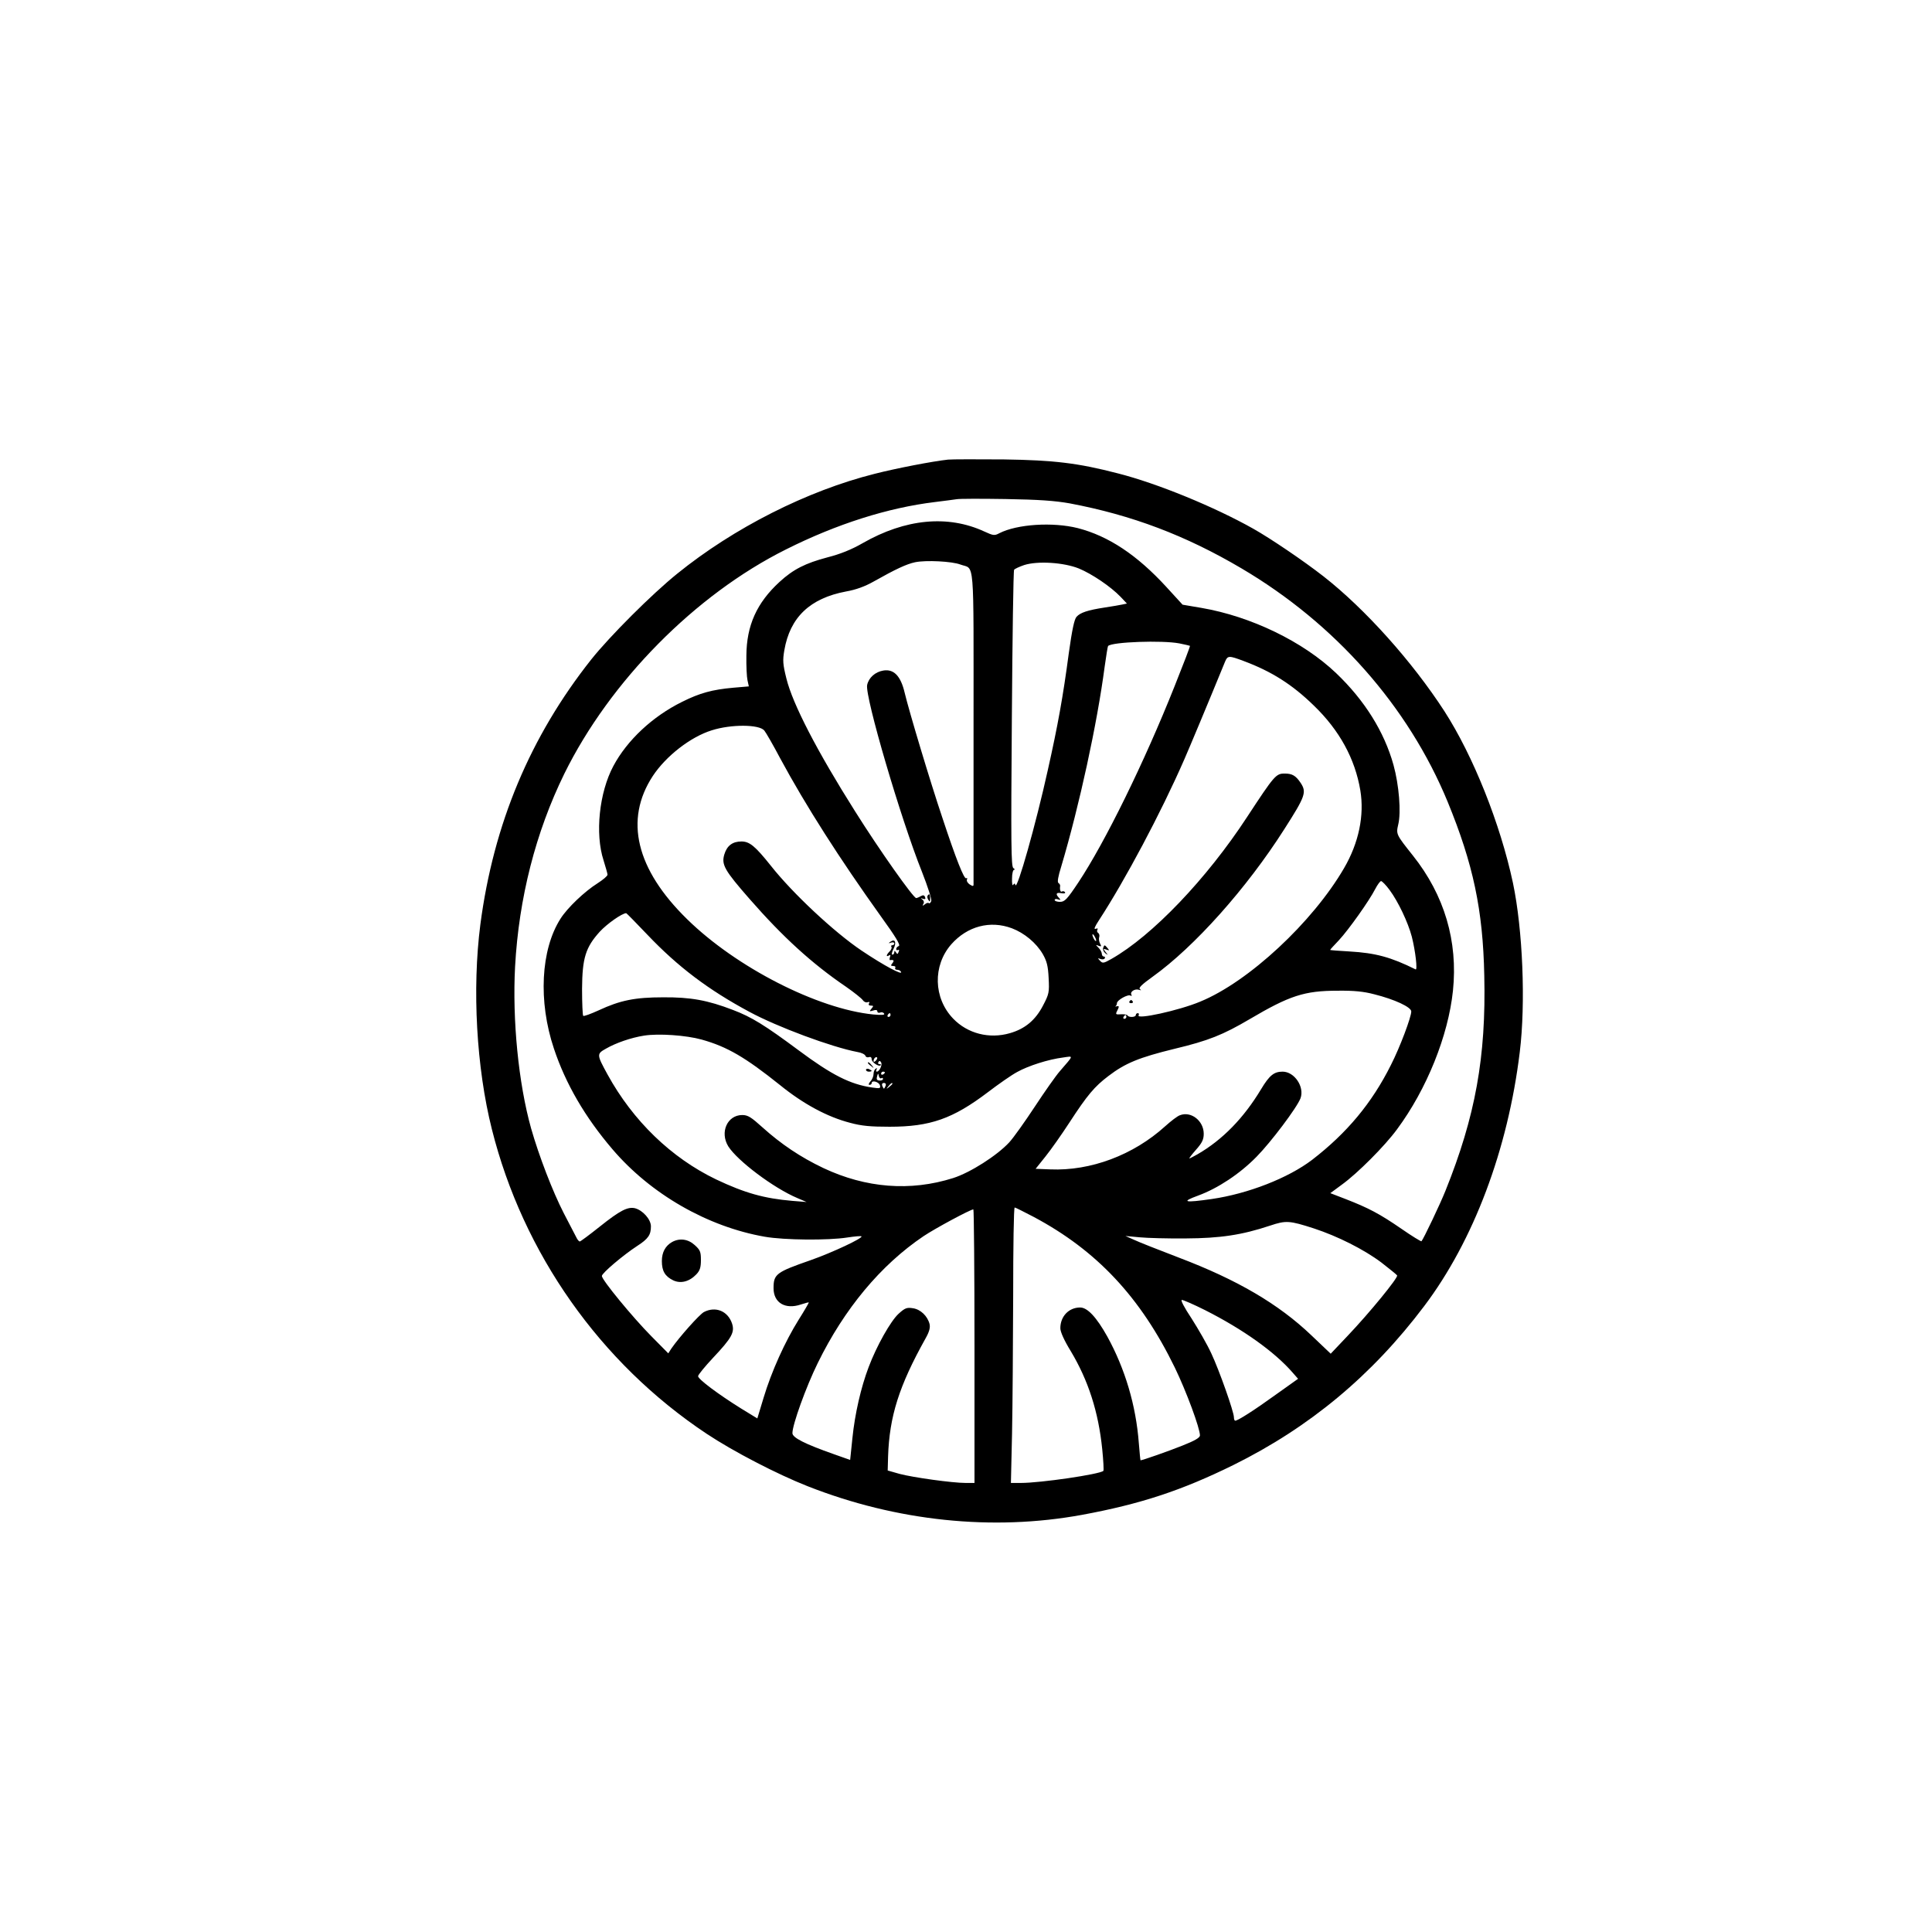 <?xml version="1.0" standalone="no"?>
<!DOCTYPE svg PUBLIC "-//W3C//DTD SVG 20010904//EN"
 "http://www.w3.org/TR/2001/REC-SVG-20010904/DTD/svg10.dtd">
<svg version="1.0" xmlns="http://www.w3.org/2000/svg"
 width="1024pt" height="1024pt" viewBox="0 0 1024 1024"
 preserveAspectRatio="xMidYMid meet">

<g transform="translate(0,1024) scale(0.1,-0.1)"
fill="#000000" stroke="none">
<path d="M5025 7804 c-83 -9 -274 -46 -388 -75 -359 -90 -748 -287 -1048 -530
-134 -108 -357 -331 -455 -454 -324 -409 -518 -872 -588 -1405 -44 -342 -21
-759 61 -1085 165 -658 574 -1239 1138 -1614 143 -95 373 -214 535 -278 472
-186 981 -239 1455 -152 309 57 528 129 802 264 404 200 734 474 1012 843 261
346 443 828 506 1345 32 260 16 649 -36 897 -67 314 -211 674 -363 910 -171
264 -421 543 -641 715 -105 82 -282 202 -373 253 -204 115 -508 240 -717 293
-212 55 -338 70 -605 74 -140 1 -273 1 -295 -1z m645 -232 c328 -62 613 -169
911 -345 495 -292 883 -730 1092 -1237 135 -329 187 -572 194 -921 10 -431
-47 -746 -206 -1141 -27 -68 -116 -255 -127 -267 -2 -2 -50 27 -106 66 -116
80 -176 111 -294 157 l-83 32 61 45 c82 59 228 205 293 294 157 212 271 495
296 734 27 262 -45 506 -212 716 -89 112 -90 113 -78 165 16 65 4 210 -25 315
-49 177 -154 344 -304 487 -176 168 -452 301 -714 346 l-100 17 -86 94 c-156
170 -307 270 -470 312 -132 33 -321 21 -415 -27 -26 -14 -32 -13 -80 9 -193
89 -418 68 -645 -62 -59 -34 -119 -58 -186 -75 -117 -31 -181 -63 -254 -130
-121 -111 -175 -231 -176 -391 -1 -55 2 -114 6 -131 l7 -32 -82 -7 c-112 -10
-178 -28 -272 -75 -156 -77 -291 -203 -364 -340 -75 -140 -98 -359 -52 -500
11 -36 21 -70 21 -76 0 -7 -24 -27 -52 -45 -70 -44 -161 -131 -197 -188 -105
-164 -119 -439 -35 -689 62 -186 164 -362 310 -533 203 -238 504 -411 808
-464 104 -18 335 -20 437 -4 39 6 73 9 75 6 9 -9 -155 -86 -269 -126 -184 -64
-197 -74 -197 -149 0 -77 62 -114 145 -86 21 7 40 12 42 11 1 -1 -23 -43 -54
-92 -72 -115 -144 -274 -186 -414 l-33 -109 -85 52 c-122 76 -229 156 -229
172 0 7 36 51 79 97 100 106 116 136 101 182 -22 66 -87 93 -149 61 -24 -13
-131 -133 -173 -194 l-16 -25 -90 91 c-98 99 -262 298 -262 319 0 15 112 110
187 159 59 38 73 59 73 104 0 37 -43 85 -84 96 -39 9 -79 -11 -188 -98 -54
-43 -101 -78 -105 -78 -5 0 -13 10 -19 23 -6 12 -36 69 -66 127 -59 115 -131
302 -173 449 -67 239 -100 575 -85 858 20 363 109 712 261 1022 242 491 694
949 1175 1189 269 135 541 221 789 251 50 6 101 13 115 15 14 3 131 3 260 1
178 -3 260 -9 340 -23z m-580 -324 c77 -29 70 62 70 -858 0 -454 0 -831 0
-838 0 -10 -4 -10 -20 0 -11 7 -18 19 -15 26 3 7 1 11 -4 7 -11 -6 -54 102
-126 320 -65 193 -176 563 -200 663 -21 90 -58 127 -113 118 -43 -7 -78 -38
-86 -77 -12 -61 178 -709 291 -991 31 -79 52 -145 49 -154 -4 -9 -9 -14 -13
-11 -3 4 -13 1 -21 -6 -13 -10 -14 -9 -8 2 5 8 3 17 -5 23 -11 8 -10 9 3 4 12
-3 15 -1 11 9 -4 11 -10 12 -23 5 -10 -6 -21 -10 -24 -10 -15 0 -196 256 -324
460 -201 318 -331 569 -364 704 -19 76 -20 96 -11 149 30 175 136 276 327 312
52 9 101 27 145 52 119 67 175 93 221 103 58 12 195 5 240 -12z m628 -21 c70
-29 169 -96 221 -150 l34 -36 -24 -5 c-13 -3 -55 -10 -94 -16 -91 -14 -129
-27 -149 -49 -12 -13 -24 -70 -41 -192 -31 -234 -59 -387 -111 -619 -64 -290
-163 -639 -172 -611 -3 10 -6 10 -12 1 -4 -7 -7 8 -6 34 0 25 5 46 11 46 5 0
4 4 -4 9 -12 8 -13 129 -8 790 3 429 8 785 12 791 3 5 27 16 53 25 72 23 210
14 290 -18z m532 -397 c30 -6 55 -12 57 -13 2 -2 -35 -98 -81 -213 -161 -405
-370 -830 -511 -1042 -60 -90 -72 -102 -97 -102 -15 0 -28 4 -28 10 0 5 8 7
18 3 14 -5 15 -3 5 8 -20 21 -15 30 12 25 15 -3 23 -1 20 5 -4 5 -11 7 -16 4
-8 -6 -13 9 -10 29 1 5 -3 12 -9 16 -7 4 -2 34 15 88 96 323 190 755 230 1059
8 58 16 107 18 109 21 22 287 31 377 14z m343 -94 c147 -55 256 -124 370 -235
137 -132 219 -283 247 -450 22 -133 -8 -278 -86 -412 -166 -286 -506 -603
-763 -708 -112 -47 -342 -97 -326 -72 3 6 1 11 -4 11 -6 0 -11 -4 -11 -10 0
-12 -37 -14 -44 -2 -3 5 -19 7 -35 6 -27 -2 -29 0 -21 16 13 25 13 30 -2 26
-7 -1 -10 -1 -5 1 4 3 7 10 7 16 0 16 59 49 72 40 6 -3 8 -1 5 4 -10 16 18 34
39 27 13 -4 15 -3 6 3 -9 7 10 25 67 66 222 159 498 468 698 782 112 175 119
196 87 245 -26 39 -45 50 -85 50 -46 0 -54 -9 -199 -230 -215 -329 -503 -630
-720 -753 -41 -23 -46 -24 -60 -9 -13 14 -12 15 3 9 9 -3 19 -2 22 3 4 6 1 10
-4 10 -6 0 -11 6 -11 14 0 8 -8 23 -17 32 -17 17 -17 18 0 11 15 -5 16 -4 7
13 -5 10 -7 25 -4 33 3 8 0 18 -5 22 -6 3 -8 11 -5 17 5 7 1 9 -9 5 -11 -4 -5
11 18 46 137 210 328 568 452 852 28 64 126 298 216 518 14 33 20 33 100 3z
m-2542 -368 c9 -11 47 -77 84 -147 136 -252 315 -532 534 -838 79 -109 105
-153 95 -157 -8 -3 -14 -10 -14 -16 0 -6 4 -8 10 -5 6 3 7 -1 3 -10 -5 -13 -7
-14 -14 -3 -7 10 -9 10 -9 1 0 -7 -5 -13 -10 -13 -6 0 -3 14 6 31 17 34 8 55
-16 38 -13 -9 -12 -10 3 -5 9 3 17 1 17 -4 0 -6 -5 -10 -11 -10 -5 0 -8 -4 -4
-9 3 -5 -2 -16 -10 -24 -18 -18 -20 -31 -3 -21 8 5 9 2 5 -9 -3 -9 -3 -16 1
-16 19 3 23 -2 12 -16 -10 -12 -9 -15 4 -15 10 0 14 -4 11 -10 -3 -5 1 -10 9
-10 8 0 18 -4 21 -10 15 -24 -90 32 -209 112 -143 96 -364 302 -480 449 -83
104 -113 129 -156 129 -47 0 -77 -22 -91 -69 -16 -54 1 -84 135 -237 175 -200
329 -341 510 -464 43 -30 83 -62 89 -71 6 -9 17 -14 25 -11 10 3 13 1 8 -6 -4
-7 -1 -12 10 -12 14 0 15 -2 3 -16 -12 -15 -11 -16 9 -10 14 5 22 3 22 -4 0
-7 7 -10 15 -7 8 4 17 1 21 -5 5 -8 -11 -9 -57 -5 -294 29 -726 249 -987 505
-271 265 -334 527 -182 759 70 106 200 207 312 242 103 33 252 32 279 -1z
m3314 -845 c46 -62 98 -172 118 -248 19 -75 31 -179 20 -173 -131 65 -212 87
-350 95 -57 3 -103 7 -103 8 0 2 21 25 46 51 53 57 162 211 193 272 12 23 26
42 31 42 5 0 26 -21 45 -47z m-3933 -238 c161 -169 322 -291 540 -408 148 -80
436 -187 573 -213 20 -3 39 -12 42 -20 2 -7 11 -10 19 -7 8 3 14 -1 14 -11 0
-16 38 -42 48 -32 3 3 0 6 -7 6 -7 0 -9 5 -5 11 4 8 9 7 14 -2 8 -13 -9 -49
-23 -49 -4 0 -5 5 -1 12 4 7 3 8 -4 4 -7 -4 -12 -17 -12 -28 0 -12 -7 -30 -17
-40 -9 -11 -11 -18 -5 -18 7 0 12 4 12 9 0 18 39 7 44 -12 4 -16 0 -17 -42
-11 -116 17 -213 66 -389 197 -179 133 -250 177 -348 214 -135 52 -225 68
-370 67 -150 0 -228 -16 -342 -69 -42 -19 -79 -33 -82 -29 -3 3 -6 67 -6 142
1 165 19 221 94 304 39 42 117 97 140 98 2 0 53 -52 113 -115z m1931 35 c66
-25 129 -77 164 -137 21 -37 28 -62 31 -127 4 -76 2 -85 -30 -146 -40 -77 -95
-123 -175 -146 -110 -32 -225 -2 -301 77 -105 109 -109 281 -10 394 85 96 206
128 321 85z m447 -65 c0 -5 -5 -3 -10 5 -5 8 -10 20 -10 25 0 6 5 3 10 -5 5
-8 10 -19 10 -25z m1474 -285 c108 -27 196 -68 196 -91 0 -30 -60 -190 -108
-284 -101 -202 -233 -360 -417 -502 -127 -97 -340 -180 -532 -208 -146 -21
-166 -16 -73 18 104 38 221 115 310 206 76 77 214 260 233 310 22 60 -32 141
-95 141 -46 0 -70 -20 -114 -93 -92 -153 -204 -268 -337 -345 -21 -12 -41 -22
-43 -22 -3 0 13 21 35 46 33 37 41 55 41 85 0 68 -67 121 -126 98 -13 -4 -48
-31 -79 -59 -168 -152 -394 -237 -608 -228 l-78 3 52 65 c29 36 86 117 127
180 95 146 133 191 207 247 89 68 162 98 350 144 180 43 257 74 398 157 212
125 290 151 468 151 84 1 137 -4 193 -19z m-2564 -110 c0 -5 -5 -10 -11 -10
-5 0 -7 5 -4 10 3 6 8 10 11 10 2 0 4 -4 4 -10z m1250 -10 c0 -5 -5 -10 -11
-10 -5 0 -7 5 -4 10 3 6 8 10 11 10 2 0 4 -4 4 -10z m-2251 -120 c136 -38 231
-94 415 -241 123 -100 251 -169 371 -200 62 -17 110 -21 210 -21 215 0 335 42
521 183 55 42 125 91 155 107 59 33 165 67 244 77 56 8 58 15 -18 -73 -21 -24
-80 -108 -132 -187 -52 -79 -113 -165 -136 -190 -65 -70 -206 -160 -297 -189
-227 -72 -463 -53 -688 53 -122 58 -224 127 -322 215 -61 55 -78 66 -108 66
-79 0 -120 -91 -74 -166 48 -76 240 -221 366 -274 l49 -21 -75 6 c-150 13
-251 41 -405 114 -237 114 -440 310 -575 556 -58 106 -58 109 -8 137 52 30
132 58 202 69 77 12 222 2 305 -21z m923 -112 c-7 -7 -12 -8 -12 -2 0 6 3 14
7 17 3 4 9 5 12 2 2 -3 -1 -11 -7 -17z m48 -62 c0 -3 -4 -8 -10 -11 -5 -3 -10
-1 -10 4 0 6 5 11 10 11 6 0 10 -2 10 -4z m-19 -31 c5 4 9 2 9 -4 0 -5 -8 -9
-19 -8 -13 1 -17 6 -12 22 4 17 6 18 9 2 2 -9 8 -15 13 -12z m23 -40 c-4 -8
-7 -15 -9 -15 -2 0 -5 7 -9 15 -3 9 0 15 9 15 9 0 12 -6 9 -15z m36 11 c0 -2
-8 -10 -17 -17 -16 -13 -17 -12 -4 4 13 16 21 21 21 13z m749 -706 c334 -178
566 -425 748 -799 61 -126 133 -321 133 -359 0 -12 -27 -28 -93 -54 -72 -29
-212 -78 -222 -78 -1 0 -5 41 -9 91 -15 200 -73 394 -167 565 -57 102 -105
154 -144 154 -60 0 -105 -47 -105 -110 0 -19 20 -64 55 -121 93 -155 147 -322
167 -520 6 -60 9 -112 6 -115 -19 -18 -332 -64 -438 -64 l-52 0 6 263 c3 144
5 472 6 730 0 257 3 467 8 467 4 0 49 -23 101 -50z m-314 -685 l0 -725 -47 0
c-70 0 -278 29 -350 48 l-63 18 2 74 c7 213 58 374 198 625 21 37 26 58 22 77
-11 43 -48 78 -88 84 -32 5 -42 2 -76 -29 -42 -38 -117 -171 -159 -283 -41
-108 -73 -248 -86 -376 l-12 -116 -85 30 c-156 55 -221 88 -221 112 0 45 72
245 134 371 141 288 334 520 561 673 61 41 249 142 264 142 3 0 6 -326 6 -725z
m1799 624 c125 -41 265 -111 358 -181 42 -33 80 -63 83 -68 7 -11 -146 -198
-262 -320 l-90 -95 -103 98 c-174 166 -393 294 -701 411 -107 41 -214 83 -239
95 l-45 20 75 -7 c41 -4 152 -7 245 -6 182 1 297 18 447 68 84 28 102 27 232
-15z m-577 -433 c200 -101 369 -221 465 -332 l28 -32 -118 -84 c-112 -81 -201
-138 -215 -138 -4 0 -7 8 -7 18 0 29 -78 250 -120 339 -21 46 -69 129 -104
184 -40 60 -60 99 -52 99 8 0 63 -24 123 -54z"/>
<path d="M3562 3657 c-35 -20 -54 -54 -54 -101 0 -53 17 -81 60 -102 40 -19
86 -7 123 32 19 20 24 37 24 76 0 43 -4 53 -33 79 -35 32 -80 38 -120 16z"/>
<path d="M4916 5492 c-2 -4 -1 -14 5 -22 7 -12 9 -10 9 8 0 23 -5 28 -14 14z"/>
<path d="M5847 5216 c-3 -8 2 -20 11 -28 16 -12 16 -11 2 6 -14 18 -13 19 4
13 16 -6 17 -5 6 8 -15 18 -17 19 -23 1z"/>
<path d="M5986 4932 c-3 -5 1 -9 9 -9 8 0 12 4 9 9 -3 4 -7 8 -9 8 -2 0 -6 -4
-9 -8z"/>
<path d="M4600 4606 c0 -2 8 -10 18 -17 15 -13 16 -12 3 4 -13 16 -21 21 -21
13z"/>
<path d="M4590 4570 c0 -6 7 -10 15 -10 8 0 15 2 15 4 0 2 -7 6 -15 10 -8 3
-15 1 -15 -4z"/>
</g>
</svg>
